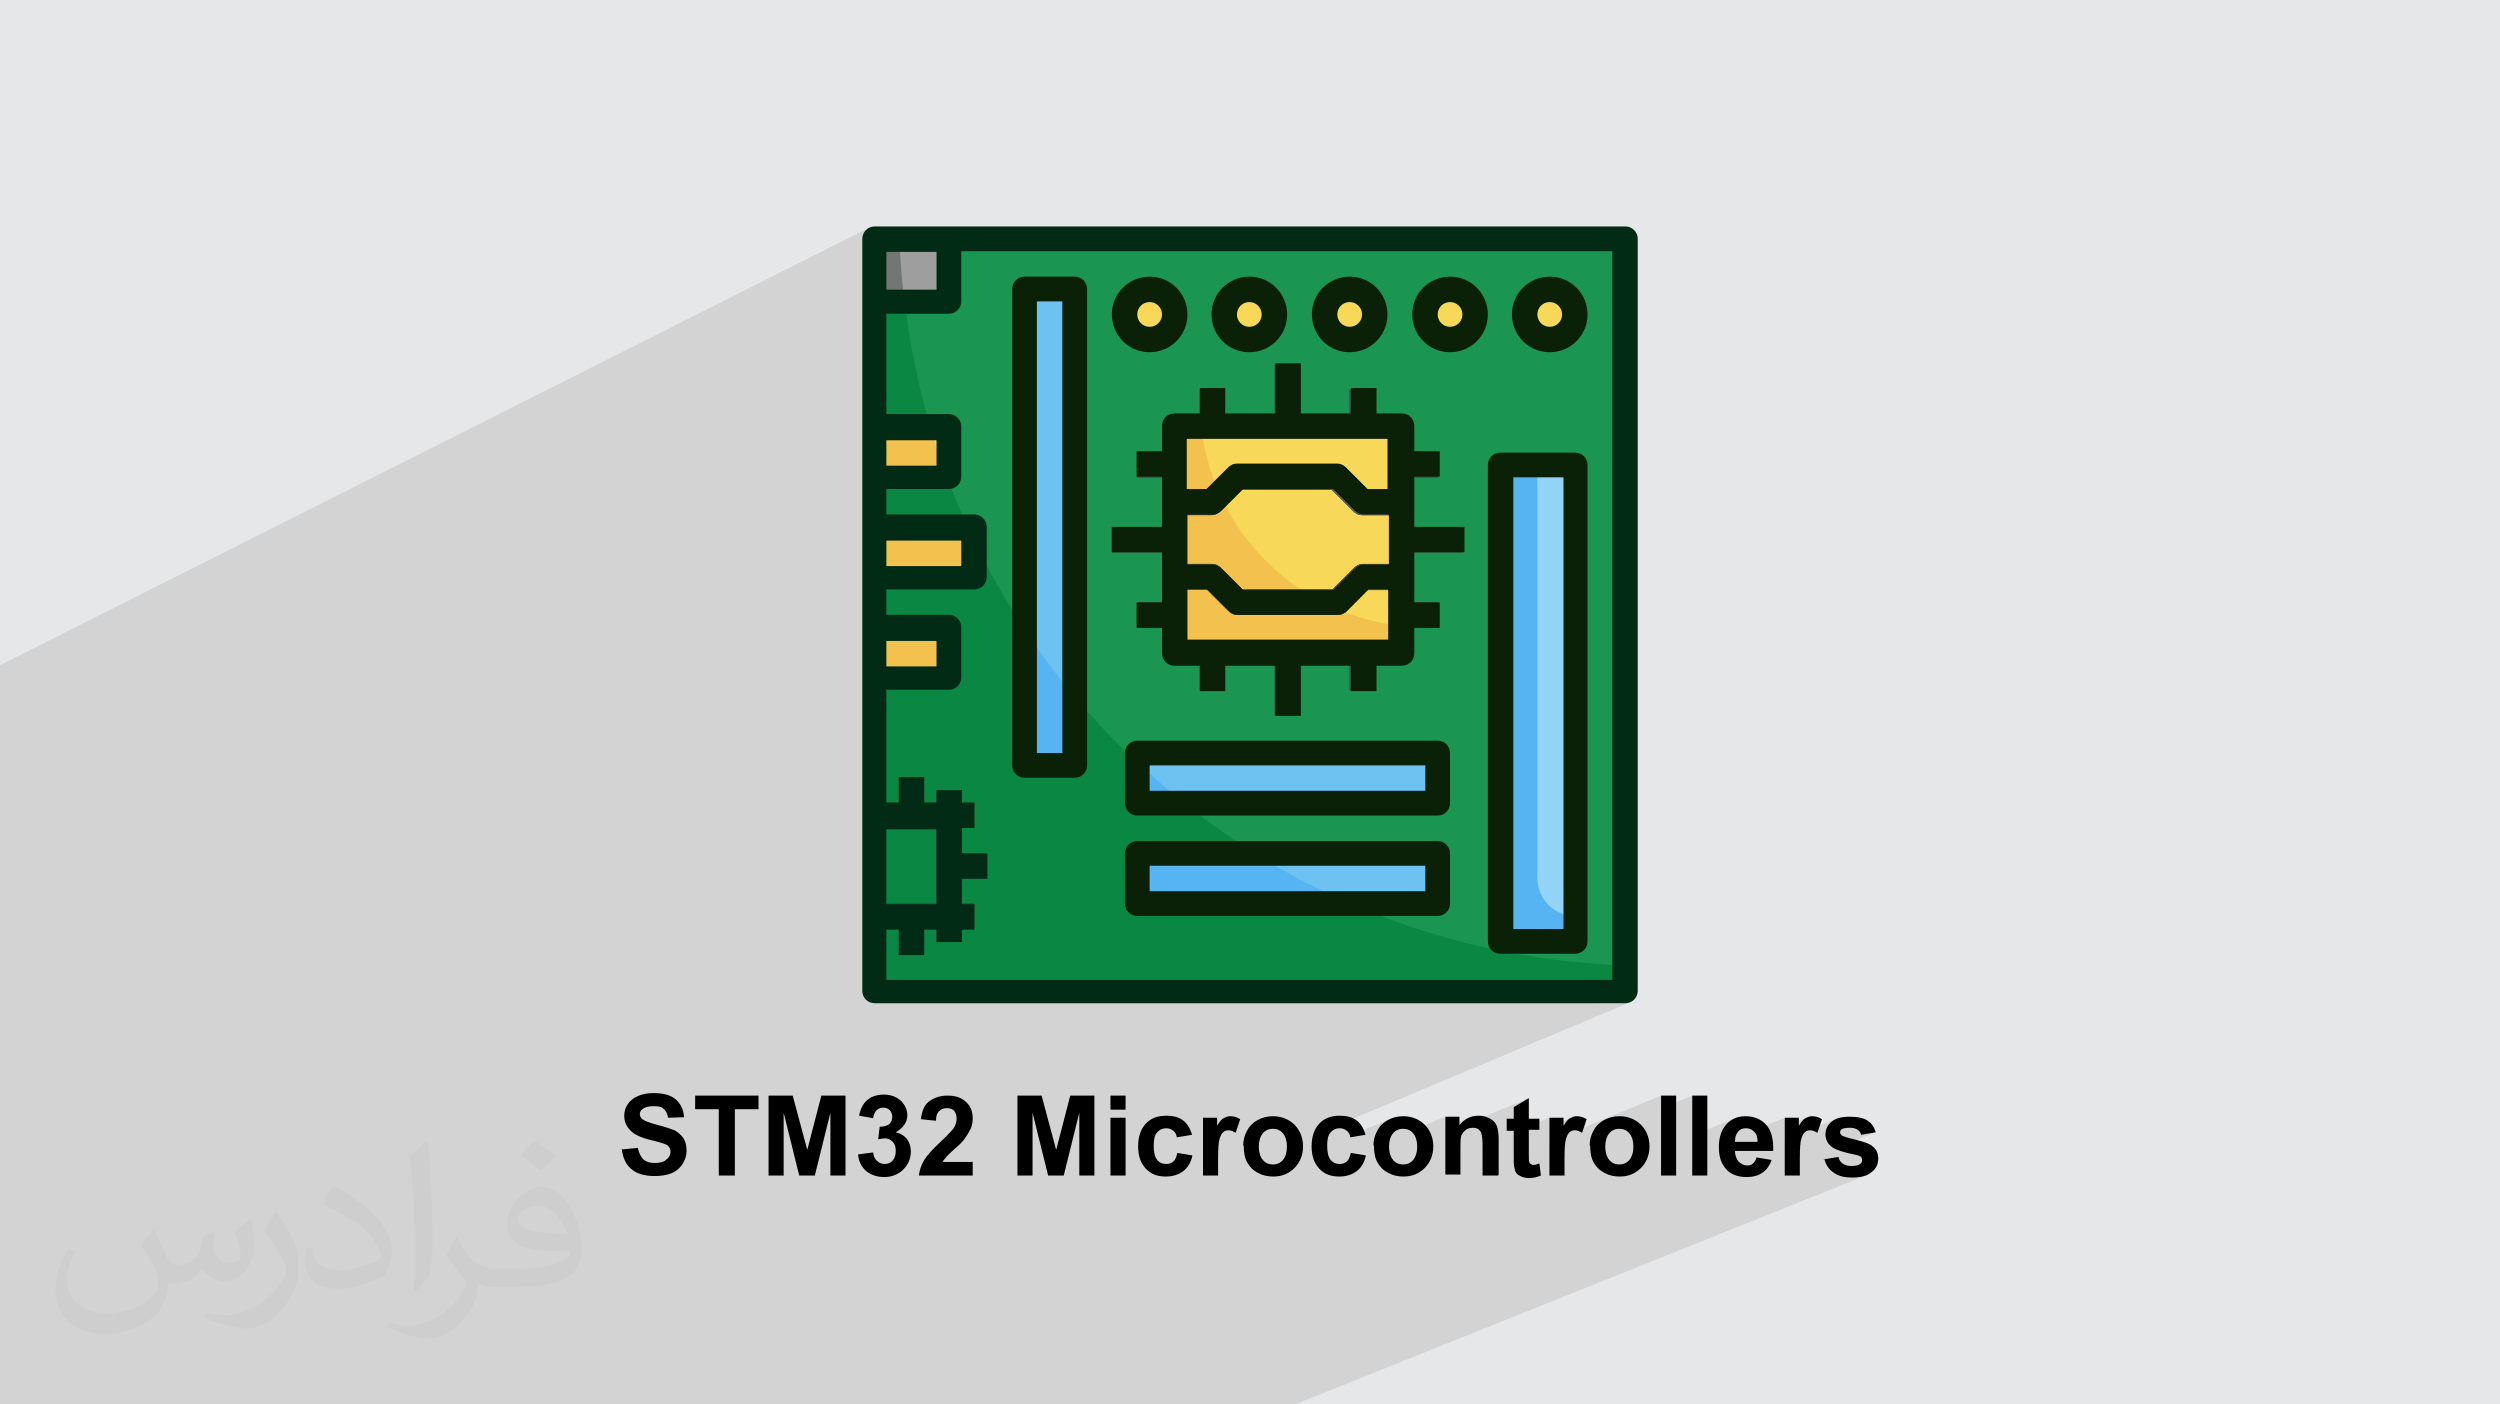 <?xml version="1.0" encoding="UTF-8"?>
<!DOCTYPE svg PUBLIC "-//W3C//DTD SVG 1.1//EN" "http://www.w3.org/Graphics/SVG/1.1/DTD/svg11.dtd">
<!-- Creator: CorelDRAW 2020 (64-Bit) -->
<svg xmlns="http://www.w3.org/2000/svg" xml:space="preserve" width="94.192mm" height="52.917mm" version="1.1" style="shape-rendering:geometricPrecision; text-rendering:geometricPrecision; image-rendering:optimizeQuality; fill-rule:evenodd; clip-rule:evenodd" viewBox="0 0 9404.92 5283.66" xmlns:xlink="http://www.w3.org/1999/xlink" xmlns:xodm="http://www.corel.com/coreldraw/odm/2003">
 <defs>
  <style type="text/css">
   <![CDATA[
    .fil14 {fill:#012B14}
    .fil3 {fill:#0A8742}
    .fil15 {fill:#0B2107}
    .fil4 {fill:#1B9652}
    .fil7 {fill:#414241}
    .fil8 {fill:#55B4F1}
    .fil12 {fill:#606160}
    .fil11 {fill:#6DC2F1}
    .fil5 {fill:#747574}
    .fil13 {fill:#93D3F5}
    .fil10 {fill:#9D9E9D}
    .fil0 {fill:#E6E7E8}
    .fil6 {fill:#F2C14E}
    .fil9 {fill:#F8D858}
    .fil16 {fill:black;fill-rule:nonzero}
    .fil2 {fill:#373435;fill-opacity:0.031}
    .fil1 {fill:#2B2A29;fill-opacity:0.102}
   ]]>
  </style>
 </defs>
 <g id="Layer_x0020_1">
  <polygon class="fil0" points="-0,0 9404.92,0 9404.92,5283.66 -0,5283.66 "/>
  <path class="fil1" d="M1632.16 5283.66l-43.21 0 -10.56 0 -42.91 0 -1.37 0 -6.01 0 -4.42 0 -20.89 0 -30.81 0 -19.62 0 -90.52 0 -17.79 0 -4.3 0 -3.92 0 -7.03 0 -82.57 0 -5 0 -9.42 0 -7.89 0 -24.42 0 -12.17 0 -4.57 0 -16.24 0 -3.4 0 -5.57 0 -16.7 0 -7.97 0 -18.33 0 -37.38 0 -0.55 0 -17.65 0 -1.54 0 -0.66 0 -17.55 0 -18.25 0 -0.63 0 -16.3 0 -12.42 0 -0.54 0 -8.06 0 -18.95 0 -43.51 0 -1.37 0 -0.94 0 -8.64 0 -0.01 0 -3.88 0 -32.85 0 -4.91 0 -0.9 0 -30.35 0 -24.64 0 -6.71 0 -17.35 0 -26.54 0 -3.26 0 -4.09 0 -12.97 0 -11.24 0 -66.61 0 -0.53 0 -28.73 0 -19.92 0 -73.7 0 -38.69 0 -54.58 0 -4.39 0 -28.02 0 -5.81 0 -30.47 0 -8.95 0 -7.85 0 -1.23 0 -31.6 0 -13.65 0 -38.69 0 -2.29 0 -9.39 0 -10.01 0 -10.29 0 -55.24 0 -2.2 0 -19.41 0 -0.03 0 -9.95 0 -20.29 0 -9.14 0 -7.76 0 -17.74 0 -27.92 0 -15.71 0 -20.51 0 -38.58 0 0 -2.92 0 -3.44 0 -1.89 0 -4.82 0 -11.97 0 -6.21 0 -8.08 0 -4.07 0 -3.79 0 -0.62 0 -31.38 0 -12.76 0 -0.38 0 -8.24 0 -10.05 0 -0.98 0 -14.36 0 -2.39 0 -10.89 0 -4.81 0 -5.8 0 -4.78 0 -7.5 0 -7 0 -4.78 0 -7.27 0 -27.69 0 -19.37 0 -4.8 0 -5.46 0 -2.39 0 -16.97 0 -2.39 0 -27.43 0 -4.65 0 -5.42 0 -2.4 0 -6.53 0 -3.46 0 -24.77 0 -11.68 0 -2.39 0 -0.47 0 -4.42 0 -0.27 0 -22.78 0 -4.29 0 -4.45 0 -2.64 0 -4.2 0 -0.24 0 -2.5 0 -1.08 0 -0.3 0 -2.33 0 -21.4 0 -3.4 0 -11.57 0 -0.01 0 -0.16 0 -8.39 0 -1.94 0 -20.6 0 -3.16 0 -3.94 0 -1 0 -0.07 0 -29.87 0 -0.01 0 -0.85 0 -0.6 0 -0.74 0 -1.06 0 -8.42 0 -4.77 0 -3.16 0 -0.02 0 -3.02 0 -0.37 0 -6.96 0 -9.29 0 -8.22 0 -2.65 0 -8.62 0 -19.46 0 -3.42 0 -4.63 0 -0.67 0 -1.76 0 -17.25 0 -2.44 0 -0.53 0 -9.04 0 -2.36 0 -0.81 0 -11.41 0 -2.87 0 -2.72 0 -8.42 0 -2.44 0 -0.17 0 -1.58 0 -0.83 0 -0.43 0 -6.72 0 -0.22 0 -0.16 0 -2.35 0 -0.18 0 -1.16 0 -0.11 0 -0.95 0 -1.41 0 -1.11 0 -2.44 0 -9.69 0 -3.18 0 -8.17 0 -2.42 0 -8.53 0 -1.27 0 -3.12 0 -0.92 0 -3.53 0 -19.91 0 -7.12 0 -1.27 0 -7.3 0 -1.83 0 -2.89 0 -3.79 0 -0.53 0 -1.08 0 -0.05 0 -0.65 0 -1.64 0 -0.13 0 -20.65 0 -11.61 0 -3.25 0 -1.95 0 -0.2 0 -1.16 0 -0.08 0 -0.03 0 -0.48 0 -1.59 0 -0.56 0 -1.26 0 -4.17 0 -2.51 0 -5.87 0 -1.09 0 -6.61 0 -28.2 0 -5.56 0 -6.52 0 -0.89 0 -13.02 0 -19.65 0 -0.96 0 -3.44 0 -4.71 0 -0.01 0 -14.8 0 -15.51 0 -1.09 0 -0.33 0 -20.22 0 -6.32 0 -0.99 0 -0.01 0 -8.23 0 -0.91 0 -9.9 0 -4.28 0 -4.71 0 -11.2 0 -3.45 0 -1.47 0 -3.91 0 -0.31 0 -7.02 0 -3.23 0 -1.1 0 -7.86 0 -0.84 0 -2.62 0 -8.74 0 -3.19 0 -17.71 0 -7.53 0 -23.29 0 -2.48 0 -0.01 0 -20.34 0 -7.38 0 -0.34 0 -9.58 0 -11.76 0 -2.31 0 -5.83 0 -22.36 0 -9.52 0 -11.82 0 -0.14 0 -3.82 0 -0.09 0 -0.85 0 -7.66 0 -2.84 0 -2.68 0 -4.77 0 -14.53 0 -4.6 0 -0.48 0 -0.01 0 -0.13 0 -1.13 0 -1.42 0 -5.39 0 -14.45 0 -17.52 0 -3.83 0 -11.73 0 -0.6 0 -1.36 0 -1.24 0 -1.78 0 -9.57 0 -10.13 0 -2.38 0 -1.8 0 -1.74 0 -4.85 0 -3.94 0 -1.11 0 -0.9 0 -1.78 0 -1.11 0 -1.23 0 -8.75 0 -3.66 0 -6.15 0 -0.79 0 -1 0 -0.51 0 -9.53 0 -1.62 0 -14.17 0 -0.39 0 -3.56 0 -9.1 0 -1.4 0 -3.96 0 -2.51 0 -2.47 0 -3.08 0 -20.08 0 -2.09 0 -10.18 0 -5.65 0 -2.5 0 -1.01 0 -3.45 0 -17.83 0 -5.1 0 -0.05 0 -16.79 0 -2.68 0 -2.05 0 -16.95 0 -0.15 0 -1.66 0 -0.11 0 -0.49 0 -5.7 0 -5.76 0 -4.18 0 -1.11 0 -3.5 0 -3.57 0 -0.08 0 -10.2 0 -4.33 0 -2.54 0 -3.19 0 -2.36 0 -19.48 0 -3.36 0 -3.19 0 -18.42 0 -1.85 0 -0.3 0 -1.43 0 -3.14 0 -21.08 0 -6.44 0 -3.76 0 -4.72 0 -26.04 0 -0.99 0 -14.04 0 -11.39 0 -5.74 0 -4 0 -5.3 0 -6.39 0 -9.29 0 -6.18 0 -12.16 0 -5.06 0 -1.16 0 -15.54 0 -4.65 0 -20.24 0 -21.23 0 -3.03 0 -18.17 0 -0.7 0 -14.37 0 -11.45 0 -15.56 0 -1.77 0 -4.17 0 -19.71 0 -6.12 0 -2.16 0 -15.22 0 -6.61 0 -4.74 0 -20.53 0 -0.79 0 -14.12 0 -15.07 0 -12.77 0 -26.64 0 -16.08 0 -11.52 0 -22.32 0 -2.34 0 -45.21 0 -48.26 0 -18.61 0 -23.86 0 -21.31 0 -40.39 0 -2.39 0 -38.78 0 -4.17 0 -4.94 0 -17.69 0 -21.36 0 -62.26 0 -2.93 0 -65.02 0 -23.52 0 -40.68 0 -24.05 0 -63.8 0 -21.66 0 -1.21 0 -44.78 0 -20.63 0 -26.77 3272.28 -1647.13 -7.91 4.27 -6.88 5.67 -5.66 6.88 -4.27 7.91 -2.7 8.76 -0.94 9.43 0 22.09 43.96 -22.09 0 47.97 95.68 -47.97 2.59 0 183.62 0 0 69.73 46.54 -23.18 0 188.78 -0.94 9.43 -2.7 8.76 -1.99 3.67 225.37 -111.31 8.76 -2.7 9.43 -0.94 188.79 0 9.43 0.94 8.76 2.7 7.91 4.27 6.87 5.67 5.67 6.87 4.27 7.91 2.7 8.76 0.94 9.43 0 52.53 167.97 -82.23 -11.73 7.02 -10.97 8.1 -10.13 9.1 -9.24 10.03 -8.25 10.9 -7.18 11.72 -6.05 12.47 -4.83 13.15 -0.84 3.25 99.35 -48.54 -16.26 8.83 -14.16 11.68 -11.68 14.17 -8.83 16.26 -5.57 17.96 -1.4 13.88 76.95 -37.51 -7.91 4.27 -6.88 5.67 -5.66 6.88 -4.27 7.91 -2.7 8.76 -0.94 9.43 0.94 9.43 2.7 8.76 4.27 7.91 5.66 6.87 5.46 4.5 335.12 -162.84 -11.73 7.02 -10.97 8.1 -10.13 9.1 -9.24 10.03 -8.25 10.9 -7.18 11.72 -6.05 12.47 -4.83 13.15 -0.73 2.84 99.24 -48.13 -16.26 8.83 -14.16 11.68 -11.68 14.17 -8.83 16.26 -5.57 17.96 -1.37 13.59 76.92 -37.22 -7.91 4.27 -6.88 5.67 -5.67 6.88 -4.27 7.91 -2.7 8.76 -0.94 9.43 0.94 9.43 2.7 8.76 4.27 7.91 5.67 6.87 5.5 4.53 337.67 -162.87 -11.73 7.02 -10.97 8.1 -10.14 9.1 -9.23 10.03 -8.25 10.9 -7.18 11.72 -6.05 12.47 -4.83 13.15 -0.63 2.43 99.14 -47.72 -16.26 8.83 -14.17 11.68 -11.68 14.17 -8.83 16.26 -5.57 17.96 -1.35 13.3 76.91 -36.93 -7.91 4.27 -6.88 5.67 -5.67 6.88 -4.27 7.91 -2.7 8.76 -0.94 9.43 0.94 9.43 2.7 8.76 4.27 7.91 5.67 6.87 4.58 3.78 338.59 -162.12 -11.72 7.02 -10.97 8.1 -10.14 9.1 -9.23 10.03 -8.25 10.9 -7.18 11.72 -6.05 12.47 -4.83 13.15 -0.52 2.03 99.02 -47.32 -16.26 8.83 -14.16 11.68 -11.68 14.17 -8.83 16.26 -5.57 17.96 -1.32 13.01 76.87 -36.64 -7.91 4.27 -6.87 5.67 -5.67 6.88 -4.27 7.91 -2.7 8.76 -0.94 9.43 0.94 9.43 2.7 8.76 4.27 7.91 5.67 6.87 2.74 2.26 337.84 -160.6 -11.73 7.02 -10.97 8.1 -10.13 9.1 -9.24 10.03 -8.25 10.9 -7.18 11.72 -6.05 12.47 -4.83 13.15 -0.42 1.64 98.93 -46.93 -16.26 8.83 -14.16 11.68 -11.68 14.17 -8.83 16.26 -5.57 17.96 -1.29 12.74 76.84 -36.37 -7.91 4.27 -6.88 5.67 -5.67 6.88 -4.27 7.91 -2.7 8.76 -0.94 9.43 0.94 9.43 2.7 8.76 4.27 7.91 5.67 6.87 6.88 5.67 7.91 4.27 8.76 2.7 9.43 0.94 9.43 -0.94 8.76 -2.7 -73.73 34.75 2.05 1.69 16.26 8.83 17.96 5.57 19.28 1.95 19.28 -1.95 17.96 -5.57 -91.95 43.24 11.81 4.34 13.77 3.55 14.32 2.18 14.81 0.75 14.38 -0.72 14.01 -2.11 13.55 -3.43 13.02 -4.69 -916.03 429.91 61.98 0 4.73 0.24 4.52 0.73 4.33 1.22 4.19 1.69 4.06 2.19 3.97 2.67 3.91 3.16 3.88 3.63 23.71 23.71 178 -83.2 0 95.69 48.73 0 5.58 -2.6 95.7 0 -306.56 142.33 0.74 0.3 4.33 1.22 4.52 0.73 4.73 0.24 2.39 0 499.22 -231.69 -7.91 4.27 -6.88 5.67 -5.67 6.88 -4.27 7.91 -2.7 8.76 -0.94 9.43 0 18.97 46.55 -21.56 0 64.5 139.65 -64.5 0 1556.82 0.72 14.38 2.11 14.01 3.43 13.55 4.69 13.02 5.89 12.41 7.02 11.73 8.1 10.97 9.1 10.13 10.03 9.24 10.91 8.25 11.72 7.18 12.46 6.05 13.15 4.83 13.77 3.55 14.32 2.18 14.81 0.75 -114.79 49.14 70.83 0 -108.89 46.55 152.84 0 -109.21 46.55 109.2 0 9.43 -0.94 8.76 -2.7 -68.17 28.99 100.49 10.67 138.29 7.94 -128.4 54.31 79.26 0 -97.97 41.38 147.11 0 -110.53 46.55 110.53 0 9.43 -0.94 8.76 -2.7 -1193.53 501.5 -0.96 3.4 -1.57 8.28 83.63 -35.13 4.43 -1.72 4.79 -1.26 5.14 -0.78 5.49 -0.26 4.08 0.17 3.77 0.51 3.51 0.82 3.29 1.1 3.12 1.37 2.98 1.62 2.89 1.84 2.85 2.04 2.67 2.22 2.33 2.43 2.03 2.64 1.73 2.89 1.47 3.16 1.23 3.43 0.5 1.88 154.43 -64.71 -6.67 2.99 -6.48 3.36 -6.21 3.72 -5.85 4.1 -5.49 4.5 -5.14 4.92 -4.79 5.37 -4.43 5.83 -4.07 6.32 -3.72 6.83 -3.29 6.47 -2.78 6.63 -2.29 6.76 -1.82 6.87 -1 5.05 88.48 -36.98 4.91 -1.86 5.16 -1.33 5.38 -0.8 5.58 -0.27 5.58 0.27 5.38 0.8 5.16 1.33 4.92 1.86 4.65 2.4 3.28 2.2 129.92 -54.25 0 40.54 85.36 -35.58 -8.82 5.01 -8.36 6.19 -7.86 7.38 -7.36 8.61 -52.97 22.06 0 6.55 314 -130.73 -56.75 34.05 0 43.5 -26.48 10.99 0 34.41 4.31 0 118.64 -49.19 0 0.01 0 3.77 -109.52 45.4 13.05 0 0 6.44 134.3 -55.64 0 33.49 86.17 -35.65 -2.92 1.28 -2.86 1.37 -2.85 1.41 -2.84 1.68 -2.87 2.22 -2.91 2.76 -2.98 3.28 -3.06 3.81 -3.18 4.34 -3.3 4.87 -3.46 5.41 -52.97 21.89 0 31.97 82.74 -34.15 2.62 -1.03 2.7 -0.76 2.77 -0.51 2.82 -0.3 2.84 -0.09 2.92 0.17 2.7 0.45 317.84 -131.13 0 48.28 117.28 -48.28 0 150.71 161.03 -65.82 -8.82 4.21 -8.36 5.21 -7.86 6.23 -7.36 7.28 -6.65 8.16 -5.77 8.87 -4.87 9.58 -3.99 10.28 -3.1 11 -0.68 3.59 81.58 -33.27 3.85 -1.38 4.15 -0.96 4.45 -0.56 4.79 -0.18 4.24 0.18 4.2 0.56 4.11 0.96 3.98 1.38 3.8 1.82 3.58 2.29 2.14 1.79 119.57 -48.71 0 32.89 86.17 -35.05 -2.91 1.28 -2.87 1.37 -2.84 1.41 -2.85 1.68 -2.86 2.22 -2.92 2.76 -2.98 3.28 -3.06 3.81 -3.18 4.34 -3.3 4.87 -3.46 5.41 -52.97 21.53 0 31.17 196.23 -79.63 -7.52 3.27 -6.77 3.92 -6.03 4.61 -5.32 5.06 -4.6 5.26 -3.9 5.47 -3.2 5.73 -2.48 5.98 -1.78 6.28 -1.06 6.59 -0.36 6.92 0.3 5.11 62.63 -25.36 2.91 -1.15 3.38 -0.98 3.85 -0.8 4.29 -0.62 4.71 -0.44 5.12 -0.27 5.49 -0.09 4.78 0.17 4.43 0.48 4.08 0.75 3.72 0.97 3.36 1.15 3.02 1.28 2.66 1.37 2.31 1.41 2.13 1.51 2.08 1.72 1.99 1.93 1.86 2.18 1.67 2.44 1.46 2.74 1.19 3.04 0.88 3.37 54.86 -9.46 -153.56 62 3.71 1.85 8.65 3.54 10.2 3.54 11.8 3.55 13.44 3.54 15.13 3.54 16.85 3.54 3.37 0.79 3.04 0.92 2.74 1.02 2.44 1.06 2.18 1.06 1.93 1.01 1.72 0.93 1.51 0.79 0.71 1.42 0.68 1.42 0.64 1.42 0.58 1.42 0.48 1.42 0.38 1.42 0.24 1.42 0.08 1.42 -0.09 2.13 -0.29 2.1 -0.52 2.06 -0.76 2 -1.02 1.9 -1.32 1.8 -1.62 1.66 -1.96 1.5 -3.02 1.96 -3.36 1.62 -85.26 34.27 5.26 2.87 7.79 3.26 8.39 2.63 9 2 9.65 1.4 10.31 0.83 10.99 0.27 11.7 -0.27 11 -0.86 10.28 -1.47 9.58 -2.14 8.87 -2.85 -2148.25 861.33 -31.23 0 -90.56 0 -2.41 0 -19.39 0 -9.39 0 -30.6 0 -36.07 0 -9.49 0 -9.02 0 -54.46 0 -0.61 0 -5.43 0 -0.01 0 -52.06 0 -21.12 0 -8.84 0 -12.64 0 -23.76 0 -20.76 0 -44.81 0 -18.11 0 -9.09 0 -3.23 0 -1.45 0 -39.25 0 -1.49 0 -4.65 0 -12.23 0 -14.34 0 -16.03 0 -0.19 0 -6.77 0 -1.38 0 -15.77 0 -57.38 0 -0.7 0 -5.16 0 -1.29 0 -35.81 0 -1.3 0 -10.91 0 -45.31 0 -6.61 0 -13.98 0 -45.77 0 -5.52 0 -3.72 0 -19.03 0 -77.18 0 -8.39 0 -12.62 0 -1.56 0 -12.27 0 -87.69 0 -8.86 0 -8.28 0 -1.62 0 -44.57 0 -30.83 0 -21.47 0 -30.26 0 -10.22 0 -22.53 0 -2.59 0 -23.94 0 -16.17 0 -10.19 0 -17.41 0 -1.35 0 -15 0 -27.83 0 -11.63 0 -14.87 0 -31.72 0 -2.14 0 -6.45 0 -3.83 0 -2.93 0 -6.88 0 -19.84 0 -53.92 0 -0.54 0 -41.32 0 -1.13 0 -8.57 0 -37.8 0 -21.25 0 -5.36 0 -3.92 0 -13.77 0 -1.04 0 -12.43 0 -8.65 0 -0.02 0 -4.11 0 -58.82 0 -5.24 0 -6.06 0 -8.76 0 -4.61 0 -20.54 0 -9.85 0 -32.81 0 -10.35 0 -21.17 0 -4.3 0 -3.94 0 -3.81 0 -11.67 0 -4.14 0 -10.82 0 -31.25 0 -56.15 0 -5.1 0 -4.02 0 -27.1 0 -7.36 0 -0.37 0 -2.13 0 -18.2 0 -19.69 0 -10.33 0 -22.12 0 -23.22 0 -16.43 0 -11.24 0 -0.05 0 -32.56 0 -12.88 0 -1.91 0 -9.74 0 -10.5 0 -13.09 0 -13.31 0 -7.06 0 -46.65 0 -9.81 0 -14.49 0 -8.65 0 -0.97 0 -0.91 0 -5.14 0 -2.83 0 -44.61 0 -24.91 0 -19.63 0 -13.78 0 -15.02 0 -28.52 0 -6.96 0 -2.48 0 -14.39 0 -22.13 0 -10.43 0 -36.81 0 -25.06 0 -2.32 0 -4.91 0 -19.61 0 -20.03 0 -1.6 0 -7.37 0 -1.77 0 -1.83 0 -6.05 0 -7.88 0 -7.03 0 -33.5 0 -39.12 0 -13.53 0 -0.05 0 -5.38 0 -21.27 0 -0.89 0 -5.29 0 -27.01 0 -35.41 0 -5.35 0 -3.97 0 -11.54 0 -27.21 0 -3.65 0 -5.25 0 -4.67 0 -15.49 0 -56.27 0 -24.42 0 -5.72 0 -18.95 0 -5.36 0 -76.94 0 -33.87 0 -18.61 0 -22.66 0 -9.47 0 -3.8 0 -10.61 0zm3584.94 -3632.7l0 0zm848.23 2030.08l0 0z"/>
  <path class="fil2" d="M578.49 4627.69c17.95,27.21 29.6,53.36 40.96,82.43 8.45,16.91 12.93,48.09 52.57,48.09 11.61,0 28.28,-3.42 43.06,-11.61 16.63,-8.73 29.32,-21.94 35.94,-42l15.85 -53.36 38.57 -19.02 2.64 2.64c-5.27,20.09 -6.59,39.36 -6.59,54.43 0,44.63 38.57,61.56 69.22,61.56 17.95,0 34.09,-8.73 34.09,-25.11 0,-21.13 -8.98,-57.06 -20.62,-89.29 17.95,-17.95 35.94,-35.94 56.53,-50.47l3.17 1.6c8.98,38.04 14,75.56 14,100.66 0,24.57 -10.83,51.79 -19.81,69.49 -18.49,34.87 -51.25,62.62 -90.87,62.62 -30.1,0 -63.65,-15.07 -86.66,-43.06l-1.32 0c-21.66,26.96 -55.22,51.25 -108.86,51.25l-16.63 0c-2.64,35.41 -10.29,60.49 -21.94,82.95 -31.95,62.34 -126.81,106.47 -216.1,106.47 -124.17,0 -186.51,-71.59 -186.51,-166.96 0,-58.91 19.27,-113.6 48.88,-152.42l24.29 10.04c-18.49,35.41 -30.91,68.68 -30.91,101.45 0,89.29 72.66,131.83 156.4,131.83 77.68,0 173.83,-49.41 191.28,-106.72 -6.59,-62.62 -30.1,-91.93 -66.04,-148.99 10.83,-19.02 24.83,-38.04 42.28,-58.38l3.17 0 0 0 0 0 -0.02 -0.09zm1432.13 -336.04c26.15,16.39 51.79,35.66 76.87,57.85 -14,19.81 -31.45,37.79 -53.11,53.64 -25.11,-20.34 -50.19,-37.79 -75.84,-56.27 17.42,-19.55 34.62,-38.29 52.04,-55.22l0 0 0 0 0 0 0 0 0 0 0.03 0zm13.47 244.11c-42.28,0 -76.87,27.75 -76.87,48.34 0,44.13 84.53,57.85 185.72,57.31 -12.68,-51.79 -57.06,-105.68 -108.86,-105.68l0.01 0.03zm-94.86 236.19c54.96,0 103.04,-1.6 139.74,-10.83 40.96,-10.29 75.56,-30.91 75.56,-45.17 0,-3.7 0,-8.19 -1.32,-11.89 -22.98,2.11 -49.41,2.11 -72.38,2.11 -74.49,0 -131.55,-16.91 -154.02,-58.66 -5.55,-11.61 -9.51,-24.57 -9.51,-39.36 0,-40.43 17.42,-79.79 48.09,-107 25.61,-22.45 53.89,-36.44 82.67,-36.44 52.04,0 93.51,41.75 122.57,107.54 15.85,35.94 26.68,77.4 26.68,129.72 0,34.87 -9.51,64.19 -31.17,85.85 -40.43,39.11 -114.92,53.89 -229.04,53.89l-51.79 0 0 0 -13.47 0c-28.28,0 -48.62,-5.02 -64.72,-17.42l-2.64 0c0.79,6.59 1.32,12.93 1.32,19.02 0,25.61 -8.45,58.38 -25.61,84.53 -50.72,75.3 -105.68,108.04 -153.24,108.04 -48.09,0 -107,-18.49 -160.11,-42.54l9.51 -18.49c17.17,7.13 40.96,11.89 73.7,11.89 85.85,0 198.66,-82.43 212.66,-163 -3.17,-6.59 -8.98,-15.32 -17.17,-24.57 -25.11,-29.85 -40.96,-54.68 -55.75,-80.83 12.68,-25.11 24.29,-45.17 35.13,-63.4l4.49 -0.53c36.72,74.77 69.99,117.55 144.23,117.55l11.61 0 0 0 53.89 0 0 0 0 0 0 0 0 0 0 0 0.09 0.01zm-371.98 79c6.34,-34.34 6.87,-72.91 6.87,-108.86l0 -53.36c0,-99.6 -12.68,-244.36 -22.98,-338.68 17.95,-19.27 43.06,-42 62.87,-57.31l5.81 1.6c13.47,118.62 16.63,256 16.63,383.06 0,33.3 -1.32,65.79 -4.49,89.55 -1.85,30.1 -19.27,52.83 -56.53,87.7l-8.19 -3.7zm-382.8 -157.19c1.85,46.77 24.83,83.49 105.15,83.49 49.93,0 92.19,-12.93 138.96,-35.13 8.45,-3.7 12.93,-8.73 12.93,-12.93 0,-29.32 -22.45,-68.15 -60.23,-103.55 -36.72,-33.3 -85.34,-62.62 -130.76,-82.18 -15.6,-6.59 -20.62,-13.47 -20.62,-20.09 0,-13.47 17.95,-41.75 32.77,-62.09l5.02 -0.53c52.04,27.21 110.17,67.64 153.24,112.53 39.11,41.47 63.4,83.49 63.4,129.19 0,33.81 -10.29,65.51 -26.96,95.11 -57.06,28.79 -117.83,50.72 -178.06,50.72 -73.17,0 -123.1,-34.34 -123.1,-114.92 0,-8.73 0,-22.19 3.17,-39.64l25.11 0 0 0 0 0 0 0 0 0 0 0 -0.02 0zm-132.37 -132.9l45.45 73.45c16.63,27.21 32.23,56.81 32.23,103.55l0 59.7c0,48.34 -30.91,100.13 -80.83,151.38 -39.11,34.62 -73.7,49.41 -105.68,49.41 -47.55,0 -101.98,-14.79 -164.85,-41.75l7.13 -18.49c19.81,5.27 42.79,9.77 71.06,9.77 90.36,-0.53 182.8,-66.57 225.08,-147.15 5.02,-9.26 6.87,-17.95 6.87,-24.04 0,-9.26 -5.02,-19.55 -8.98,-28.79 -22.98,-43.31 -48.62,-82.95 -76.87,-119.68 14.79,-23.25 29.6,-45.7 45.7,-67.9l3.7 0.53 0 0 0 0 0 0 0 0 0 0 -0.02 0.01z"/>
  <g id="_3029160472032">
   <g>
    <polygon class="fil3" points="3287.88,898.41 6114.47,898.41 6114.47,3727.59 3287.88,3727.59 "/>
    <path class="fil4" d="M6114.47 3631.9l0 -2733.49 -2728.33 0c49.14,1489.58 1243.91,2684.36 2728.33,2733.49z"/>
    <path class="fil5" d="M3287.88 1133.74l281.88 0 0 -235.33 -281.88 0 0 235.33 0 0zm0 0l0 0 0 0z"/>
    <path class="fil6" d="M3287.88 1607l281.88 0 0 188.78 -281.88 0 0 -188.78zm0 0l0 0 0 0z"/>
    <path class="fil6" d="M3287.88 2362.13l281.88 0 0 188.79 -281.88 0 0 -188.79zm0 0l0 0 0 0z"/>
    <path class="fil6" d="M3287.88 1984.57l377.57 0 0 188.78 -377.57 0 0 -188.78zm0 0l0 0 0 0z"/>
    <polygon class="fil7" points="3711.99,3303.47 3711.99,3210.37 3618.9,3210.37 3618.9,3114.68 3665.45,3114.68 3665.45,3021.6 3618.9,3021.6 3618.9,2975.04 3523.22,2975.04 3523.22,3021.6 3476.66,3021.6 3476.66,2925.9 3383.56,2925.9 3383.56,3021.6 3287.88,3021.6 3287.88,3114.68 3523.22,3114.68 3523.22,3399.15 3287.88,3399.15 3287.88,3492.25 3383.56,3492.25 3383.56,3587.94 3476.66,3587.94 3476.66,3492.25 3523.22,3492.25 3523.22,3541.39 3618.9,3541.39 3618.9,3492.25 3665.45,3492.25 3665.45,3399.15 3618.9,3399.15 3618.9,3303.47 "/>
    <polygon class="fil8" points="4278.35,3210.37 5408.47,3210.37 5408.47,3399.15 4278.35,3399.15 "/>
    <polygon class="fil8" points="4278.35,2832.8 5408.47,2832.8 5408.47,3021.6 4278.35,3021.6 "/>
    <polygon class="fil6" points="4418,1607 5266.24,1607 5266.24,2455.23 4418,2455.23 "/>
    <path class="fil9" d="M5266.24 2354.38l0 -749.96 -747.39 0c43.96,393.07 354.29,703.42 747.39,749.96z"/>
    <polygon class="fil7" points="4513.68,1464.76 4606.79,1464.76 4606.79,1607 4513.68,1607 "/>
    <polygon class="fil7" points="5077.45,1464.76 5173.14,1464.76 5173.14,1607 5077.45,1607 "/>
    <polygon class="fil7" points="4795.57,1371.66 4888.67,1371.66 4888.67,1607 4795.57,1607 "/>
    <polygon class="fil7" points="5077.45,2455.23 5173.14,2455.23 5173.14,2597.47 5077.45,2597.47 "/>
    <polygon class="fil7" points="4513.68,2455.23 4606.79,2455.23 4606.79,2597.47 4513.68,2597.47 "/>
    <polygon class="fil7" points="4795.57,2455.23 4888.67,2455.23 4888.67,2690.57 4795.57,2690.57 "/>
    <polygon class="fil7" points="5266.24,1700.1 5408.47,1700.1 5408.47,1795.78 5266.24,1795.78 "/>
    <polygon class="fil7" points="5266.24,2266.45 5408.47,2266.45 5408.47,2362.13 5266.24,2362.13 "/>
    <polygon class="fil7" points="5266.24,1984.57 5501.57,1984.57 5501.57,2077.66 5266.24,2077.66 "/>
    <polygon class="fil7" points="4278.35,2266.45 4418,2266.45 4418,2362.13 4278.35,2362.13 "/>
    <polygon class="fil7" points="4278.35,1700.1 4418,1700.1 4418,1795.78 4278.35,1795.78 "/>
    <polygon class="fil7" points="4182.66,1984.57 4418,1984.57 4418,2077.66 4182.66,2077.66 "/>
    <path class="fil7" d="M5266.24 1938.02l-142.23 0c-12.93,0 -23.27,-5.17 -33.62,-15.52l-80.17 -80.17 -338.78 0 -80.17 80.17c-10.34,10.34 -20.69,15.52 -33.62,15.52l-142.23 0 0 -95.69 121.55 0 80.18 -80.18c10.33,-10.33 20.68,-15.51 33.61,-15.51l377.57 0c12.93,0 23.27,5.17 33.62,15.51l80.17 80.18 121.55 0 0 95.69 2.59 0z"/>
    <path class="fil7" d="M5030.9 2313l-377.57 0c-12.93,0 -23.27,-5.17 -33.61,-15.52l-80.18 -80.18 -121.55 0 0 -95.69 142.23 0c12.93,0 23.27,5.17 33.62,15.52l80.17 80.17 338.78 0 80.17 -80.17c10.34,-10.34 20.69,-15.52 33.62,-15.52l142.23 0 0 95.69 -121.55 0 -80.17 80.18c-10.34,10.34 -20.69,15.52 -33.62,15.52l0 0 -2.59 0z"/>
    <polygon class="fil8" points="5643.81,1746.65 5925.69,1746.65 5925.69,3541.39 5643.81,3541.39 "/>
    <polygon class="fil8" points="3854.23,1087.19 4043.02,1087.19 4043.02,2879.35 3854.23,2879.35 "/>
    <circle class="fil9" cx="4324.9" cy="1182.87" r="95.69"/>
    <circle class="fil9" cx="4699.88" cy="1182.87" r="95.69"/>
    <circle class="fil9" cx="5077.45" cy="1182.87" r="95.69"/>
    <circle class="fil9" cx="5455.02" cy="1182.87" r="95.69"/>
    <circle class="fil9" cx="5830" cy="1182.87" r="95.69"/>
    <path class="fil10" d="M3569.77 1133.74l0 -235.33 -186.21 0c2.59,80.17 10.34,157.75 18.1,235.33l168.1 0 0 0 0.01 0z"/>
    <path class="fil9" d="M3562.01 1795.78l10.34 0 0 -188.78 -72.42 0c18.1,64.65 38.79,126.72 62.08,188.78z"/>
    <path class="fil9" d="M3665.45 2036.29l0 -51.71 -23.27 0c7.76,18.09 15.52,36.2 23.27,51.71l0 0z"/>
    <path class="fil11" d="M3854.23 2367.31c56.89,87.93 121.55,173.28 188.79,253.44l0 -1530.96 -188.79 0 0 1277.53z"/>
    <path class="fil11" d="M4278.35 2869.01c56.88,51.71 116.36,103.44 178.44,152.57l954.27 0 0 -188.78 -1130.13 0 0 36.21 0 0 -2.58 0 0 0.01z"/>
    <path class="fil11" d="M5080.04 3399.15l328.43 0 0 -188.78 -687.9 0c113.79,72.41 235.33,134.48 359.47,188.78l0 0z"/>
    <path class="fil12" d="M5064.52 1762.15c-10.34,-10.33 -20.69,-15.51 -33.62,-15.51l-377.57 0c-12.93,0 -23.27,5.17 -33.61,15.51l-51.72 51.72c12.93,31.03 25.86,62.07 41.38,90.51l62.07 -62.07 338.78 0 80.17 80.17c10.34,10.34 20.69,15.52 33.62,15.52l142.23 0 0 -95.69 -121.55 0 -80.17 -80.18 0 0 -0.01 0.01z"/>
    <path class="fil12" d="M5092.96 2139.73l-80.17 80.17 -118.96 0c51.72,33.62 106.03,62.08 165.51,85.35 10.34,-5.17 85.34,-85.35 85.34,-85.35l121.55 0 0 -95.69 -142.23 0c-12.93,0 -23.27,5.17 -33.62,15.52l2.59 0z"/>
    <path class="fil13" d="M5925.69 1746.65l-142.23 0 0 1556.82c0,77.58 62.08,142.23 142.23,142.23l0 -1699.06z"/>
    <polygon class="fil7" points="3711.99,3303.47 3711.99,3210.37 3618.9,3210.37 3618.9,3114.68 3665.45,3114.68 3665.45,3021.6 3618.9,3021.6 3618.9,2975.04 3523.22,2975.04 3523.22,3021.6 3476.66,3021.6 3476.66,2925.9 3383.56,2925.9 3383.56,3021.6 3287.88,3021.6 3287.88,3114.68 3523.22,3114.68 3523.22,3399.15 3287.88,3399.15 3287.88,3492.25 3383.56,3492.25 3383.56,3587.94 3476.66,3587.94 3476.66,3492.25 3523.22,3492.25 3523.22,3541.39 3618.9,3541.39 3618.9,3492.25 3665.45,3492.25 3665.45,3399.15 3618.9,3399.15 3618.9,3303.47 "/>
    <polygon class="fil7" points="4513.68,1464.76 4606.79,1464.76 4606.79,1607 4513.68,1607 "/>
    <polygon class="fil7" points="5077.45,1464.76 5173.14,1464.76 5173.14,1607 5077.45,1607 "/>
    <polygon class="fil7" points="4795.57,1371.66 4888.67,1371.66 4888.67,1607 4795.57,1607 "/>
    <polygon class="fil7" points="5077.45,2455.23 5173.14,2455.23 5173.14,2597.47 5077.45,2597.47 "/>
    <polygon class="fil7" points="4513.68,2455.23 4606.79,2455.23 4606.79,2597.47 4513.68,2597.47 "/>
    <polygon class="fil7" points="4795.57,2455.23 4888.67,2455.23 4888.67,2690.57 4795.57,2690.57 "/>
    <polygon class="fil7" points="5266.24,1700.1 5408.47,1700.1 5408.47,1795.78 5266.24,1795.78 "/>
    <polygon class="fil7" points="5266.24,2266.45 5408.47,2266.45 5408.47,2362.13 5266.24,2362.13 "/>
    <polygon class="fil7" points="5266.24,1984.57 5501.57,1984.57 5501.57,2077.66 5266.24,2077.66 "/>
    <polygon class="fil7" points="4278.35,2266.45 4418,2266.45 4418,2362.13 4278.35,2362.13 "/>
    <polygon class="fil7" points="4278.35,1700.1 4418,1700.1 4418,1795.78 4278.35,1795.78 "/>
    <polygon class="fil7" points="4182.66,1984.57 4418,1984.57 4418,2077.66 4182.66,2077.66 "/>
    <path class="fil7" d="M5266.24 1938.02l-142.23 0c-12.93,0 -23.27,-5.17 -33.62,-15.52l-80.17 -80.17 -338.78 0 -80.17 80.17c-10.34,10.34 -20.69,15.52 -33.62,15.52l-142.23 0 0 -95.69 121.55 0 80.18 -80.18c10.33,-10.33 20.68,-15.51 33.61,-15.51l377.57 0c12.93,0 23.27,5.17 33.62,15.51l80.17 80.18 121.55 0 0 95.69 2.59 0z"/>
    <path class="fil7" d="M5030.9 2313l-377.57 0c-12.93,0 -23.27,-5.17 -33.61,-15.52l-80.18 -80.18 -121.55 0 0 -95.69 142.23 0c12.93,0 23.27,5.17 33.62,15.52l80.17 80.17 338.78 0 80.17 -80.17c10.34,-10.34 20.69,-15.52 33.62,-15.52l142.23 0 0 95.69 -121.55 0 -80.17 80.18c-10.34,10.34 -20.69,15.52 -33.62,15.52l0 0 -2.59 0z"/>
    <path class="fil9" d="M3665.45 2036.29l0 -51.71 -23.27 0c7.76,18.09 15.52,36.2 23.27,51.71l0 0z"/>
    <path class="fil12" d="M5064.52 1762.15c-10.34,-10.33 -20.69,-15.51 -33.62,-15.51l-377.57 0c-12.93,0 -23.27,5.17 -33.61,15.51l-51.72 51.72c12.93,31.03 25.86,62.07 41.38,90.51l62.07 -62.07 338.78 0 80.17 80.17c10.34,10.34 20.69,15.52 33.62,15.52l142.23 0 0 -95.69 -121.55 0 -80.17 -80.18 0 0 -0.01 0.01z"/>
    <path class="fil12" d="M5092.96 2139.73l-80.17 80.17 -118.96 0c51.72,33.62 106.03,62.08 165.51,85.35 2.59,0 5.17,-2.59 5.17,-5.17l80.17 -80.18 121.55 0 0 -95.69 -142.23 0c-12.93,0 -23.27,5.17 -33.62,15.52l2.59 0z"/>
    <path class="fil14" d="M6114.47 851.86l-2824.01 0c-25.86,0 -46.54,20.69 -46.54,46.55l0 2829.18c0,25.86 20.68,46.55 46.54,46.55l2824.01 0c25.85,0 46.54,-20.69 46.54,-46.55l0 -2829.18c0,-25.86 -20.69,-46.55 -46.54,-46.55zm-2591.26 95.69l0 142.22 -188.78 0 0 -142.22 188.78 0zm-188.78 708.59l188.78 0 0 95.7 -188.78 0 0 -95.7zm0 377.57l281.87 0 0 95.69 -281.87 0 0 -95.69zm0 377.57l188.78 0 0 95.69 -188.78 0 0 -95.69zm188.78 708.59l0 281.87 -188.78 0 0 -281.87 188.78 0zm2542.12 566.35l-2730.91 0 0 -188.79 46.54 0 0 95.7 95.69 0 0 -95.7 46.55 0 0 46.55 95.69 0 0 -46.55 46.55 0 0 -95.69 -46.55 0 0 -95.69 95.69 0 0 -95.69 -95.69 0 0 -95.69 46.55 0 0 -95.7 -46.55 0 0 -46.54 -95.69 0 0 46.54 -46.55 0 0 -95.69 -95.69 0 0 95.69 -46.54 0 0 -424.12 235.33 0c25.85,0 46.54,-20.69 46.54,-46.54l0 -188.79c0,-25.86 -20.69,-46.54 -46.54,-46.54l-235.33 0 0 -95.7 331.02 0c25.86,0 46.54,-20.68 46.54,-46.54l0 -188.78c0,-25.86 -20.68,-46.55 -46.54,-46.55l-331.02 0 0 -95.69 235.33 0c25.85,0 46.54,-20.69 46.54,-46.55l0 -188.78c0,-25.86 -20.69,-46.55 -46.54,-46.55l-235.33 0 0 -377.56 235.33 0c25.85,0 46.54,-20.69 46.54,-46.55l0 -188.78 2449.02 0 0 2736.08 0 0 0 5.17 0.01 0z"/>
    <path class="fil15" d="M5408.47 3163.82l-1130.12 0c-25.86,0 -46.55,20.69 -46.55,46.55l0 188.78c0,25.86 20.69,46.55 46.55,46.55l1130.12 0c25.85,0 46.54,-20.69 46.54,-46.55l0 -188.78c0,-25.86 -20.69,-46.55 -46.54,-46.55l0 0zm-46.55 188.78l-1037.02 0 0 -95.7 1037.02 0 0 95.7z"/>
    <path class="fil15" d="M5408.47 2786.25l-1130.12 0c-25.86,0 -46.55,20.68 -46.55,46.54l0 188.78c0,25.86 20.69,46.55 46.55,46.55l1130.12 0c25.85,0 46.54,-20.69 46.54,-46.55l0 -188.78c0,-25.86 -20.69,-46.54 -46.54,-46.54l0 0zm-46.55 188.78l-1037.02 0 0 -95.69 1037.02 0 0 95.69z"/>
    <path class="fil15" d="M4371.45 2266.45l-95.69 0 0 95.69 95.69 0 0 95.69c0,25.86 20.69,46.55 46.54,46.55l95.69 0 0 95.69 95.7 0 0 -95.69 188.78 0 0 188.78 95.69 0 0 -188.78 188.79 0 0 95.69 95.69 0 0 -95.69 95.69 0c25.86,0 46.54,-20.69 46.54,-46.55l0 -95.69 95.7 0 0 -95.69 -95.7 0 0 -188.78 188.79 0 0 -95.69 -188.79 0 0 -188.79 95.7 0 0 -95.69 -95.7 0 0 -95.69c0,-25.86 -20.68,-46.55 -46.54,-46.55l-95.69 0 0 -95.69 -95.69 0 0 95.69 -188.79 0 0 -188.78 -95.69 0 0 188.78 -188.78 0 0 -95.69 -95.7 0 0 95.69 -95.69 0c-25.85,0 -46.54,20.69 -46.54,46.55l0 95.69 -95.69 0 0 95.69 95.69 0 0 188.79 -188.79 0 0 95.69 188.79 0 0 188.78zm95.69 -331.02l95.69 0c12.93,0 23.27,-5.17 33.62,-15.52l80.17 -80.17 338.78 0 80.17 80.17c10.34,10.34 20.69,15.52 33.62,15.52l95.69 0 0 188.78 -95.69 0c-12.93,0 -23.27,5.17 -33.62,15.52l-80.17 80.17 -338.78 0 -80.17 -80.17c-10.34,-10.34 -20.69,-15.52 -33.62,-15.52l-95.69 0 0 -188.78zm0 470.67l0 -188.79 75 0 80.18 80.18c10.33,10.34 20.68,15.52 33.61,15.52l377.57 0c12.93,0 23.27,-5.17 33.62,-15.52l80.17 -80.18 75 0 0 188.79 -752.55 0 0 0 -2.59 0zm752.55 -755.14l0 188.79 -75 0 -80.17 -80.17c-10.34,-10.34 -20.69,-15.52 -33.62,-15.52l-377.57 0c-12.93,0 -23.27,5.17 -33.61,15.52l-80.18 80.17 -75 0 0 -188.79 752.55 0 0 0 2.59 0z"/>
    <path class="fil15" d="M5597.26 3541.39c0,25.86 20.69,46.55 46.55,46.55l281.87 0c25.86,0 46.55,-20.69 46.55,-46.55l0 -1792.16c0,-25.86 -20.69,-46.55 -46.55,-46.55l-281.87 0c-25.86,0 -46.55,20.69 -46.55,46.55l0 1792.16zm95.69 -1745.61l188.79 0 0 1699.06 -188.79 0 0 -1699.06z"/>
    <path class="fil15" d="M3854.23 2925.9l188.79 0c25.85,0 46.54,-20.68 46.54,-46.54l0 -1792.17c0,-25.85 -20.69,-46.54 -46.54,-46.54l-188.79 0c-25.86,0 -46.54,20.69 -46.54,46.54l0 1792.17c0,25.86 20.68,46.54 46.54,46.54zm46.55 -1792.16l95.69 0 0 1699.06 -95.69 0 0 -1699.06z"/>
    <path class="fil15" d="M4324.9 1325.11c77.58,0 142.23,-62.07 142.23,-142.22 0,-77.59 -62.08,-142.23 -142.23,-142.23 -77.58,0 -142.23,62.07 -142.23,142.23 0,77.58 62.08,142.22 142.23,142.22zm0 -188.78c25.86,0 46.55,20.69 46.55,46.55 0,25.85 -20.69,46.54 -46.55,46.54 -25.86,0 -46.54,-20.69 -46.54,-46.54 0,-25.86 20.68,-46.55 46.54,-46.55z"/>
    <path class="fil15" d="M4699.88 1325.11c77.58,0 142.23,-62.07 142.23,-142.22 0,-77.59 -62.08,-142.23 -142.23,-142.23 -77.58,0 -142.23,62.07 -142.23,142.23 0,77.58 62.08,142.22 142.23,142.22zm0 -188.78c25.86,0 46.54,20.69 46.54,46.55 0,25.85 -20.68,46.54 -46.54,46.54 -25.86,0 -46.55,-20.69 -46.55,-46.54 0,-25.86 20.69,-46.55 46.55,-46.55z"/>
    <path class="fil15" d="M5077.45 1325.11c77.58,0 142.22,-62.07 142.22,-142.22 0,-77.59 -62.07,-142.23 -142.22,-142.23 -77.59,0 -142.23,62.07 -142.23,142.23 0,77.58 62.07,142.22 142.23,142.22zm0 -188.78c25.85,0 46.54,20.69 46.54,46.55 0,25.85 -20.69,46.54 -46.54,46.54 -25.86,0 -46.55,-20.69 -46.55,-46.54 0,-25.86 20.69,-46.55 46.55,-46.55z"/>
    <path class="fil15" d="M5455.02 1325.11c77.59,0 142.23,-62.07 142.23,-142.22 0,-77.59 -62.07,-142.23 -142.23,-142.23 -77.58,0 -142.22,62.07 -142.22,142.23 0,77.58 62.07,142.22 142.22,142.22zm0 -188.78c25.86,0 46.55,20.69 46.55,46.55 0,25.85 -20.69,46.54 -46.55,46.54 -25.85,0 -46.54,-20.69 -46.54,-46.54 0,-25.86 20.69,-46.55 46.54,-46.55z"/>
    <path class="fil15" d="M5830 1325.11c77.58,0 142.23,-62.07 142.23,-142.22 0,-77.59 -62.08,-142.23 -142.23,-142.23 -77.58,0 -142.23,62.07 -142.23,142.23 0,77.58 62.08,142.22 142.23,142.22zm0 -188.78c25.86,0 46.55,20.69 46.55,46.55 0,25.85 -20.69,46.54 -46.55,46.54 -25.86,0 -46.55,-20.69 -46.55,-46.54 0,-25.86 20.69,-46.55 46.55,-46.55z"/>
   </g>
   <path class="fil16" d="M2340.85 4323.97l58.64 -5.67c3.77,18.91 11.34,34.05 20.8,43.51 11.35,9.46 24.59,13.24 43.51,13.24 18.91,0 34.04,-3.78 43.5,-13.24 9.46,-7.57 15.14,-17.02 15.14,-28.38 0,-7.56 -1.9,-13.24 -5.68,-18.91 -3.77,-5.67 -11.34,-9.46 -22.7,-13.24 -7.56,-1.89 -22.7,-7.57 -49.18,-13.24 -32.16,-7.57 -54.86,-18.91 -68.1,-30.26 -18.92,-17.02 -28.38,-35.94 -28.38,-60.53 0,-15.14 3.78,-30.26 13.24,-43.51 9.46,-13.24 20.81,-22.7 37.83,-30.25 17.01,-7.57 35.94,-11.35 58.64,-11.35 37.82,0 66.2,7.57 85.11,24.59 18.92,17.01 28.38,39.71 30.26,66.2l-60.53 1.9c-1.9,-15.14 -7.57,-26.48 -17.02,-34.05 -7.57,-7.57 -20.81,-9.46 -37.82,-9.46 -17.02,0 -32.16,3.78 -41.62,11.34 -5.67,3.78 -9.46,11.35 -9.46,18.92 0,7.56 3.78,13.24 9.46,18.91 7.57,5.67 26.48,13.24 54.86,20.81 30.26,7.56 51.08,15.13 66.21,20.8 13.24,7.57 24.58,17.02 34.05,30.26 7.56,13.24 11.34,28.37 11.34,47.29 0,17.02 -5.67,34.05 -15.13,49.19 -9.46,15.14 -22.7,26.48 -39.72,34.05 -17.02,7.57 -39.72,11.34 -66.21,11.34 -37.82,0 -68.1,-9.46 -87.01,-26.48 -20.81,-17.01 -32.15,-43.5 -35.94,-77.55l1.89 3.78 -0.01 -0.01zm363.17 98.36l0 -249.68 -88.9 0 0 -51.07 238.33 0 0 51.07 -88.9 0 0 249.68 -60.54 0zm187.27 0l0 -300.75 90.79 0 54.86 204.28 52.97 -204.28 90.79 0 0 300.75 -56.75 0 0 -236.44 -58.63 236.44 -58.64 0 -58.64 -236.44 0 236.44 -56.75 0 0 0 0.01 0zm336.7 -79.44l56.74 -7.57c1.89,15.13 5.67,24.58 15.13,32.15 7.57,7.57 17.02,11.35 28.38,11.35 11.34,0 22.7,-3.78 30.26,-13.24 7.56,-9.46 11.34,-20.81 11.34,-35.94 0,-15.14 -3.78,-26.48 -11.34,-34.05 -7.57,-7.57 -17.02,-13.24 -28.38,-13.24 -7.56,0 -17.02,1.89 -26.48,3.78l5.68 -47.29c15.13,0 26.48,-3.78 35.94,-9.47 7.56,-7.56 11.34,-17.01 11.34,-28.37 0,-9.46 -3.78,-18.91 -9.46,-24.59 -5.67,-5.67 -13.24,-9.46 -24.58,-9.46 -9.47,0 -18.92,3.78 -24.59,9.46 -7.57,7.57 -11.35,17.02 -13.24,30.26l-52.97 -9.46c3.78,-18.91 9.47,-32.15 17.02,-43.5 7.57,-11.35 17.02,-18.92 30.26,-26.48 13.24,-5.68 28.37,-9.46 45.4,-9.46 28.37,0 51.07,9.46 68.1,26.48 13.24,15.13 20.81,32.15 20.81,51.07 0,26.48 -15.14,47.29 -43.51,64.31 17.02,3.78 30.26,11.34 41.62,24.58 9.46,13.24 15.13,28.38 15.13,47.3 0,26.48 -9.46,49.19 -28.37,68.1 -18.92,18.91 -43.51,28.37 -71.88,28.37 -26.48,0 -49.19,-7.56 -68.1,-22.7 -17.02,-15.13 -28.38,-35.94 -30.26,-62.43l0 0 0.01 0zm431.27 26.48l0 52.97 -202.39 0c1.9,-20.81 9.46,-39.72 18.91,-56.75 11.35,-18.91 32.16,-41.61 64.32,-71.87 26.48,-24.59 41.61,-41.62 47.29,-49.19 7.57,-11.35 11.35,-24.59 11.35,-35.94 0,-13.24 -3.78,-22.7 -9.47,-30.26 -7.56,-7.57 -17.01,-9.46 -28.37,-9.46 -11.34,0 -20.81,3.78 -28.37,11.34 -7.57,7.57 -11.35,18.92 -11.35,35.94l-56.74 -5.67c3.78,-32.15 13.24,-54.86 32.15,-68.1 18.91,-13.24 39.72,-20.81 68.1,-20.81 30.26,0 52.97,7.57 69.98,24.59 17.02,15.13 24.59,35.94 24.59,60.53 0,13.24 -1.89,26.48 -7.57,39.72 -5.67,11.35 -13.24,24.59 -22.7,37.83 -7.57,9.46 -18.91,22.7 -37.82,37.82 -18.92,17.02 -30.26,28.38 -34.05,34.05 -5.67,5.67 -9.46,11.34 -11.35,15.13l115.39 0 -1.89 -1.89 -0.02 0.01zm168.36 52.96l0 -300.75 90.79 0 54.87 204.28 52.96 -204.28 90.79 0 0 300.75 -56.74 0 0 -236.44 -58.64 236.44 -58.64 0 -58.64 -236.44 0 236.44 -56.74 0 0 0 0 0zm349.94 -247.79l0 -52.96 56.74 0 0 52.96 -56.74 0zm0 247.79l0 -217.53 56.74 0 0 217.53 -56.74 0zm306.43 -153.21l-56.74 9.46c-1.9,-11.34 -5.68,-18.91 -13.24,-24.58 -7.57,-5.68 -15.14,-9.46 -26.48,-9.46 -15.14,0 -26.48,5.67 -34.05,15.13 -9.46,9.46 -13.24,26.48 -13.24,49.19 0,26.48 3.78,43.5 13.24,54.86 9.46,11.34 20.81,15.13 34.05,15.13 11.34,0 20.8,-3.78 26.48,-9.46 7.56,-5.67 11.34,-17.02 15.13,-32.15l56.74 9.46c-5.67,26.48 -17.01,45.4 -34.04,58.64 -17.02,13.24 -39.72,20.81 -66.21,20.81 -32.15,0 -56.74,-9.47 -75.67,-30.26 -18.91,-20.81 -28.37,-47.3 -28.37,-83.23 0,-35.94 9.46,-64.31 28.37,-85.12 18.92,-20.8 45.4,-30.25 77.56,-30.25 26.48,0 47.29,5.67 62.42,17.01 15.14,11.35 26.48,28.38 34.05,52.97l0 1.9 0 -0.02zm98.37 153.21l-56.75 0 0 -217.53 52.97 0 0 30.26c9.46,-15.13 17.02,-24.59 24.58,-28.37 7.57,-3.78 15.14,-7.57 24.59,-7.57 13.24,0 26.48,3.78 37.82,11.34l-17.02 51.08c-9.46,-5.68 -18.91,-9.47 -26.47,-9.47 -7.57,0 -15.14,1.9 -20.81,7.57 -5.67,3.78 -9.46,13.24 -13.24,24.59 -3.78,11.34 -5.67,35.94 -5.67,73.77l0 68.1 0 -3.78zm94.58 -111.6c0,-18.91 3.77,-37.82 13.24,-54.86 9.46,-18.91 22.7,-32.15 39.72,-41.61 17.01,-9.46 35.94,-15.13 58.63,-15.13 32.16,0 60.54,11.34 81.34,32.15 20.81,20.8 32.16,49.19 32.16,81.34 0,32.15 -11.35,60.53 -32.16,81.34 -20.8,20.81 -47.29,32.15 -79.44,32.15 -20.81,0 -39.72,-3.78 -56.75,-13.24 -18.91,-9.46 -32.15,-22.7 -41.61,-39.72 -9.46,-17.02 -13.24,-37.82 -13.24,-64.31l-1.89 1.89zm58.63 3.78c0,20.81 5.67,37.83 15.13,49.19 9.46,11.35 22.7,17.02 37.83,17.02 15.13,0 28.37,-5.67 37.82,-17.02 9.46,-11.34 15.14,-28.37 15.14,-51.07 0,-20.81 -5.68,-37.83 -15.14,-49.19 -9.46,-11.35 -22.7,-17.02 -37.82,-17.02 -15.14,0 -28.38,5.67 -37.83,17.02 -9.46,11.35 -15.13,28.37 -15.13,49.19l0 1.89zm401.01 -45.39l-56.75 9.46c-1.89,-11.34 -5.67,-18.91 -13.24,-24.58 -7.57,-5.68 -15.13,-9.46 -26.48,-9.46 -15.13,0 -26.48,5.67 -34.04,15.13 -9.47,9.46 -13.24,26.48 -13.24,49.19 0,26.48 3.77,43.5 13.24,54.86 9.46,11.34 20.8,15.13 34.04,15.13 11.35,0 20.81,-3.78 26.48,-9.46 7.57,-5.67 11.35,-17.02 15.14,-32.15l56.74 9.46c-5.67,26.48 -17.02,45.4 -34.05,58.64 -17.01,13.24 -39.72,20.81 -66.2,20.81 -32.15,0 -56.75,-9.47 -75.67,-30.26 -18.91,-20.81 -28.37,-47.3 -28.37,-83.23 0,-35.94 9.46,-64.31 28.37,-85.12 18.91,-20.8 45.4,-30.25 77.55,-30.25 26.48,0 47.3,5.67 62.43,17.01 15.13,11.35 26.48,28.38 34.05,52.97l0 1.9 0 -0.02zm30.26 41.61c0,-18.91 3.78,-37.82 13.24,-54.86 9.46,-18.91 22.7,-32.15 39.72,-41.61 17.02,-9.46 35.94,-15.13 58.64,-15.13 32.15,0 60.53,11.34 81.34,32.15 20.81,20.8 32.15,49.19 32.15,81.34 0,32.15 -11.34,60.53 -32.15,81.34 -20.81,20.81 -47.29,32.15 -79.45,32.15 -20.8,0 -39.71,-3.78 -56.74,-13.24 -18.91,-9.46 -32.15,-22.7 -41.61,-39.72 -9.47,-17.02 -13.24,-37.82 -13.24,-64.31l-1.9 1.89zm58.63 3.78c0,20.81 5.68,37.83 15.14,49.19 9.46,11.35 22.7,17.02 37.82,17.02 15.14,0 28.38,-5.67 37.83,-17.02 9.46,-11.34 15.13,-28.37 15.13,-51.07 0,-20.81 -5.67,-37.83 -15.13,-49.19 -9.46,-11.35 -22.7,-17.02 -37.83,-17.02 -15.13,0 -28.37,5.67 -37.82,17.02 -9.46,11.35 -15.14,28.37 -15.14,49.19l0 1.89zm408.58 107.82l-56.75 0 0 -111.6c0,-22.7 -1.89,-37.82 -3.77,-45.4 -1.9,-7.56 -5.68,-11.34 -11.35,-17.01 -5.67,-3.78 -13.24,-5.68 -20.81,-5.68 -9.46,0 -18.91,1.9 -26.48,7.57 -7.56,5.67 -13.24,13.24 -17.01,20.81 -3.78,9.46 -3.78,26.48 -3.78,49.19l0 98.35 -56.75 0 0 -217.53 52.97 0 0 32.15c18.91,-24.58 43.5,-35.94 71.88,-35.94 13.24,0 24.58,1.9 35.94,7.57 11.34,3.78 18.91,11.35 24.58,17.02 5.68,7.57 9.46,15.13 11.35,24.58 1.89,9.47 3.78,22.71 3.78,37.83l0 136.19 -3.78 1.89 0 0.01zm157 -217.52l0 45.4 -39.72 0 0 88.91c0,17.01 0,28.37 1.89,32.15 0,3.78 1.9,5.67 5.67,7.56 1.9,1.9 5.68,3.78 9.47,3.78 5.67,0 13.24,-1.89 22.7,-5.67l5.67 45.4c-13.24,5.67 -28.37,9.46 -45.4,9.46 -9.46,0 -18.91,-1.89 -28.37,-5.67 -7.57,-3.78 -15.14,-7.57 -18.92,-13.24 -3.77,-5.67 -5.67,-13.24 -7.56,-22.7 -1.9,-7.57 -1.9,-20.81 -1.9,-41.62l0 -94.58 -26.48 0 0 -45.4 26.48 0 0 -43.5 56.75 -34.05 0 77.55 39.72 0 0 -3.77 0 -0.01zm94.58 217.52l-56.75 0 0 -217.53 52.97 0 0 30.26c9.46,-15.13 17.02,-24.59 24.58,-28.37 7.57,-3.78 15.14,-7.57 24.59,-7.57 13.24,0 26.48,3.78 37.82,11.34l-17.01 51.08c-9.47,-5.68 -18.92,-9.47 -26.48,-9.47 -7.57,0 -15.14,1.9 -20.81,7.57 -5.67,3.78 -9.46,13.24 -13.24,24.59 -3.78,11.34 -5.67,35.94 -5.67,73.77l0 68.1 0 -3.78zm94.58 -111.6c0,-18.91 3.78,-37.82 13.24,-54.86 9.46,-18.91 22.7,-32.15 39.72,-41.61 17.01,-9.46 35.94,-15.13 58.64,-15.13 32.15,0 60.53,11.34 81.34,32.15 20.8,20.8 32.15,49.19 32.15,81.34 0,32.15 -11.35,60.53 -32.15,81.34 -20.81,20.81 -47.3,32.15 -79.45,32.15 -20.81,0 -39.72,-3.78 -56.75,-13.24 -18.91,-9.46 -32.15,-22.7 -41.61,-39.72 -9.46,-17.02 -13.24,-37.82 -13.24,-64.31l-1.89 1.89zm58.64 3.78c0,20.81 5.67,37.83 15.13,49.19 9.46,11.35 22.7,17.02 37.83,17.02 15.13,0 28.37,-5.67 37.82,-17.02 9.46,-11.34 15.13,-28.37 15.13,-51.07 0,-20.81 -5.67,-37.83 -15.13,-49.19 -9.46,-11.35 -22.7,-17.02 -37.82,-17.02 -15.14,0 -28.38,5.67 -37.83,17.02 -9.46,11.35 -15.13,28.37 -15.13,49.19l0 1.89zm209.95 107.82l0 -300.75 56.75 0 0 300.75 -56.75 0zm117.28 0l0 -300.75 56.75 0 0 300.75 -56.75 0zm242.12 -68.09l56.74 9.46c-7.56,20.81 -18.91,37.83 -34.04,47.29 -15.14,11.35 -35.94,17.02 -60.54,17.02 -37.82,0 -66.2,-13.24 -83.22,-37.82 -15.14,-20.81 -20.81,-45.4 -20.81,-75.67 0,-35.94 9.46,-64.31 28.38,-85.12 18.91,-20.81 43.5,-30.26 71.87,-30.26 32.16,0 58.64,11.35 77.56,32.16 18.91,20.8 28.37,54.86 26.48,98.35l-143.76 0c0,17.02 5.67,30.26 13.24,39.72 9.46,9.46 20.8,15.14 32.15,15.14 9.46,0 17.02,-1.9 22.7,-7.57 5.67,-5.67 11.35,-13.24 13.24,-24.58l0 1.89 0.01 0zm3.78 -58.64c0,-17.02 -3.78,-30.26 -13.24,-37.82 -7.57,-9.47 -18.92,-13.24 -30.26,-13.24 -13.24,0 -22.7,3.77 -30.26,13.24 -7.57,9.46 -11.34,20.8 -11.34,37.82l85.11 0 0 0 0 0zm158.89 126.73l-56.75 0 0 -217.53 52.97 0 0 30.26c9.46,-15.13 17.02,-24.59 24.59,-28.37 7.56,-3.78 15.13,-7.57 24.58,-7.57 13.24,0 26.48,3.78 37.83,11.34l-17.02 51.08c-9.46,-5.68 -18.92,-9.47 -26.48,-9.47 -7.57,0 -15.14,1.9 -20.81,7.57 -5.67,3.78 -9.46,13.24 -13.24,24.59 -3.78,11.34 -5.67,35.94 -5.67,73.77l0 68.1 0 -3.78zm87.01 -60.52l58.64 -9.46c1.9,11.34 7.57,18.91 15.13,24.58 7.57,5.67 18.92,9.46 32.16,9.46 15.13,0 26.48,-1.89 34.04,-7.57 5.68,-3.77 7.57,-9.46 7.57,-15.13 0,-3.78 -1.89,-7.57 -3.78,-11.34 -3.78,-1.9 -9.46,-5.68 -18.91,-7.57 -47.29,-9.46 -75.67,-18.91 -88.91,-28.38 -17.02,-11.34 -26.48,-28.37 -26.48,-49.18 0,-18.92 7.57,-34.05 22.7,-47.3 15.14,-13.24 37.83,-18.91 69.99,-18.91 30.26,0 52.97,5.67 66.2,15.13 15.14,9.47 24.59,24.59 30.26,43.51l-54.86 9.46c-1.89,-9.46 -7.56,-15.13 -13.24,-18.91 -5.67,-3.78 -15.13,-7.57 -28.37,-7.57 -15.14,0 -26.48,1.9 -32.15,5.67 -3.78,3.78 -5.68,7.57 -5.68,11.35 0,3.78 1.9,7.57 5.68,11.34 5.67,3.78 22.7,9.47 54.86,17.02 30.26,7.57 52.96,15.14 64.31,26.48 11.34,9.46 18.91,24.59 18.91,43.51 0,20.8 -7.57,37.82 -24.58,51.07 -17.02,15.13 -41.62,20.81 -73.78,20.81 -30.25,0 -52.96,-5.68 -69.98,-18.92 -17.02,-11.34 -28.38,-28.37 -34.05,-49.18l-5.67 0 -0.01 0z"/>
  </g>
 </g>
</svg>